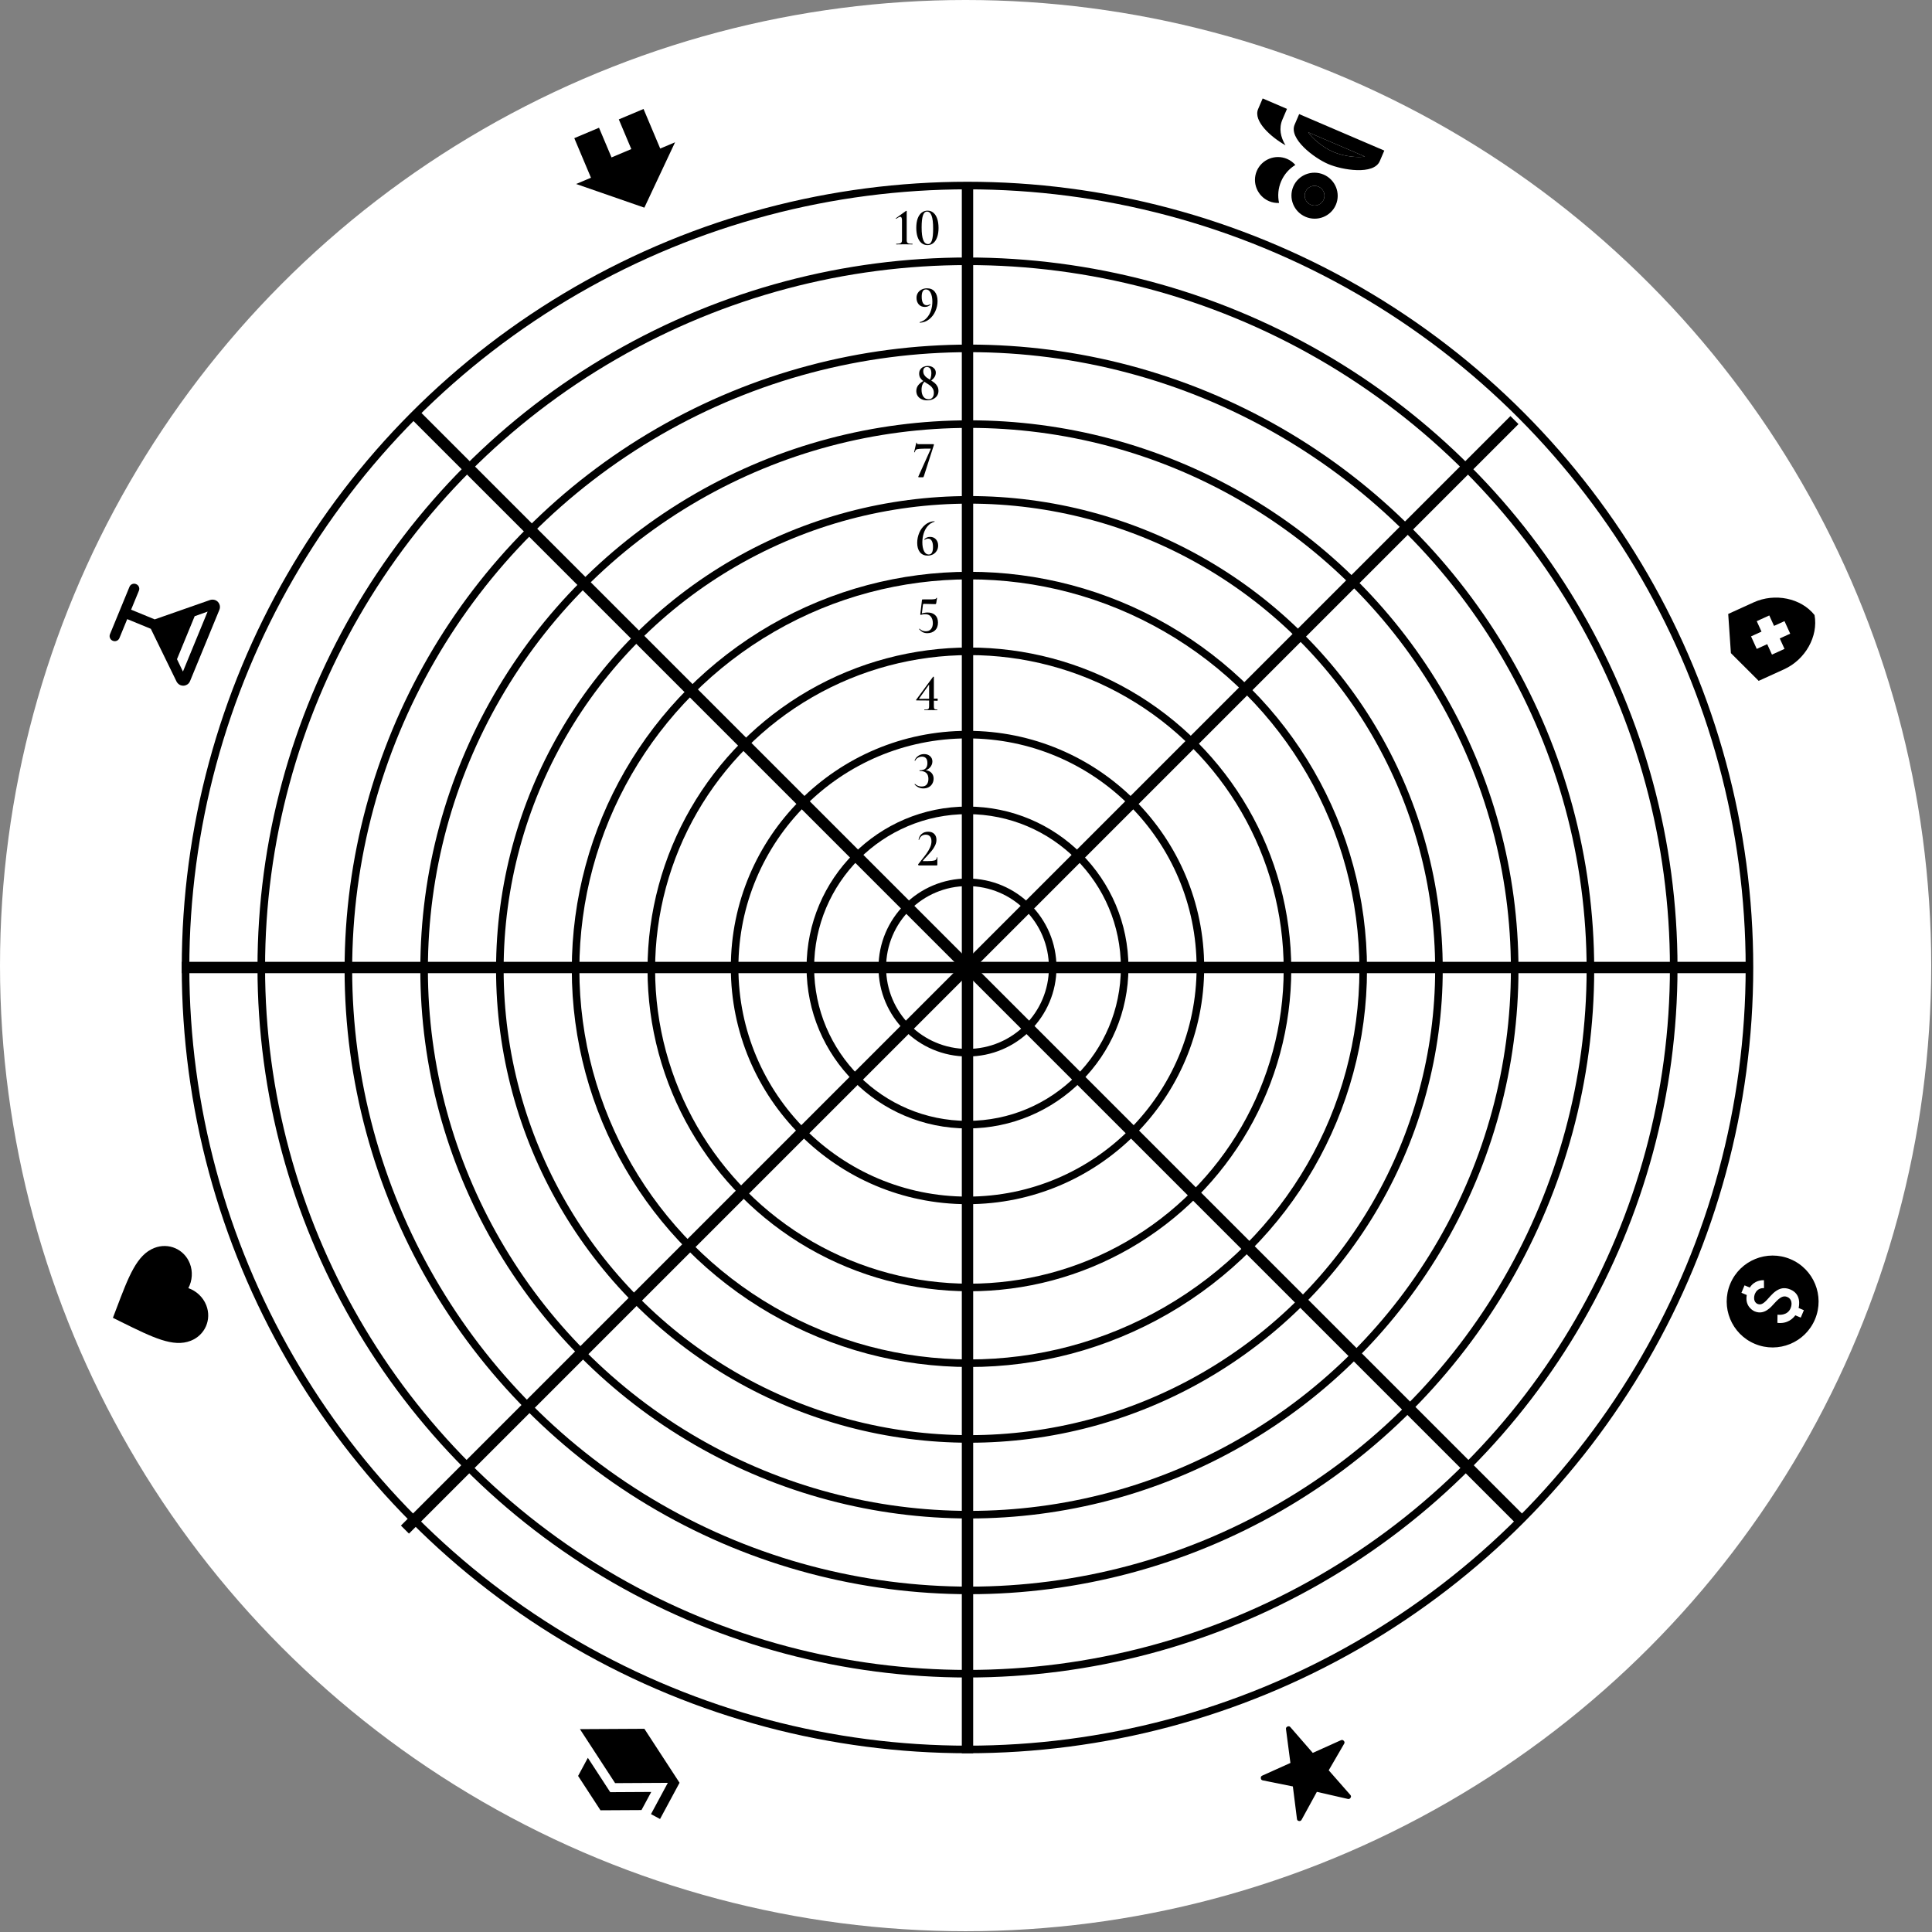<svg width="418" height="418" viewBox="0 0 418 418" fill="none" xmlns="http://www.w3.org/2000/svg">
<rect x="0" y="0" width="418" height="418" fill="#808080" stroke="none"/>
<circle cx="208.915" cy="208.915" r="208.915" fill="white"/>
<path d="M198.785 187.24C198.747 187.24 198.709 187.206 198.671 187.137C198.632 187.061 198.629 187.007 198.659 186.976C198.873 186.716 198.973 186.594 198.957 186.609C199.623 185.776 200.12 185.134 200.448 184.682C200.777 184.224 201.037 183.776 201.228 183.34C201.427 182.905 201.527 182.469 201.527 182.033C201.527 181.536 201.416 181.173 201.194 180.943C200.972 180.706 200.67 180.588 200.288 180.588C199.921 180.588 199.615 180.687 199.37 180.886C199.126 181.077 198.957 181.345 198.866 181.689C198.866 181.696 198.85 181.7 198.82 181.7C198.759 181.7 198.732 181.685 198.739 181.654C198.831 181.127 199.061 180.71 199.428 180.404C199.802 180.098 200.265 179.945 200.815 179.945C201.381 179.945 201.821 180.106 202.135 180.427C202.448 180.748 202.605 181.173 202.605 181.7C202.605 182.121 202.505 182.534 202.307 182.939C202.108 183.344 201.871 183.715 201.595 184.052C201.32 184.388 200.968 184.786 200.54 185.244C200.127 185.673 199.837 186.001 199.669 186.231C199.638 186.284 199.657 186.311 199.726 186.311C200.598 186.311 201.228 186.296 201.618 186.265C202.016 186.227 202.287 186.154 202.433 186.047C202.586 185.933 202.666 185.753 202.674 185.508C202.674 185.485 202.693 185.474 202.731 185.474C202.777 185.474 202.8 185.485 202.8 185.508V187.114C202.8 187.145 202.788 187.175 202.765 187.206C202.75 187.229 202.727 187.24 202.697 187.24H198.785Z" fill="black"/>
<path d="M199.767 170.583C199.04 170.583 198.413 170.296 197.886 169.723L197.874 169.7C197.874 169.669 197.889 169.646 197.92 169.631C197.958 169.608 197.985 169.608 198 169.631C198.176 169.807 198.39 169.941 198.643 170.032C198.895 170.124 199.14 170.17 199.377 170.17C199.897 170.17 200.275 170.021 200.512 169.723C200.749 169.417 200.868 169.019 200.868 168.53C200.868 167.375 200.241 166.798 198.987 166.798C198.956 166.798 198.937 166.775 198.929 166.729C198.929 166.676 198.948 166.649 198.987 166.649C199.598 166.649 200.027 166.515 200.271 166.247C200.524 165.98 200.65 165.601 200.65 165.112C200.65 164.63 200.547 164.275 200.34 164.045C200.134 163.816 199.851 163.701 199.491 163.701C199.186 163.701 198.895 163.777 198.62 163.93C198.344 164.076 198.142 164.294 198.012 164.584C198.012 164.592 198 164.596 197.977 164.596C197.954 164.596 197.928 164.588 197.897 164.573C197.874 164.557 197.866 164.546 197.874 164.538C198.042 164.11 198.31 163.774 198.677 163.529C199.044 163.277 199.465 163.15 199.939 163.15C200.466 163.15 200.895 163.3 201.223 163.598C201.56 163.896 201.728 164.278 201.728 164.745C201.728 165.211 201.564 165.636 201.235 166.018C200.906 166.4 200.466 166.645 199.916 166.752L199.939 166.66C200.367 166.63 200.734 166.695 201.04 166.855C201.353 167.016 201.59 167.238 201.751 167.52C201.912 167.803 201.992 168.109 201.992 168.438C201.992 168.859 201.896 169.233 201.705 169.562C201.522 169.883 201.262 170.136 200.925 170.319C200.589 170.495 200.203 170.583 199.767 170.583Z" fill="black"/>
<path d="M202.05 152.721C202.05 152.951 202.065 153.123 202.096 153.237C202.134 153.345 202.203 153.417 202.302 153.455C202.409 153.494 202.574 153.513 202.796 153.513C202.811 153.513 202.819 153.536 202.819 153.582C202.819 153.627 202.811 153.65 202.796 153.65C202.574 153.65 202.402 153.647 202.279 153.639L201.522 153.627L200.628 153.639C200.475 153.647 200.261 153.65 199.985 153.65C199.97 153.65 199.963 153.627 199.963 153.582C199.963 153.536 199.97 153.513 199.985 153.513C200.314 153.513 200.544 153.497 200.674 153.467C200.811 153.429 200.903 153.36 200.949 153.26C200.995 153.153 201.018 152.974 201.018 152.721V147.824L201.465 147.48L198.861 151.127C198.816 151.181 198.835 151.207 198.919 151.207C200.242 151.207 201.545 151.184 202.83 151.138C202.861 151.138 202.876 151.219 202.876 151.379C202.876 151.54 202.861 151.62 202.83 151.62C201.706 151.567 200.192 151.54 198.288 151.54C198.25 151.54 198.219 151.528 198.196 151.506C198.181 151.475 198.185 151.444 198.208 151.414L201.878 146.424C201.893 146.409 201.916 146.401 201.947 146.401C201.97 146.401 201.993 146.409 202.016 146.424C202.039 146.432 202.05 146.447 202.05 146.47V152.721Z" fill="black"/>
<path d="M199.222 133.036C199.184 133.036 199.153 133.025 199.13 133.002C199.107 132.971 199.1 132.937 199.107 132.898L199.474 129.824C199.482 129.771 199.493 129.737 199.509 129.721C199.524 129.698 199.562 129.687 199.623 129.687C200.663 129.687 201.352 129.683 201.688 129.675C202.032 129.66 202.258 129.633 202.365 129.595C202.472 129.557 202.556 129.477 202.617 129.354C202.625 129.339 202.648 129.335 202.686 129.343C202.724 129.343 202.739 129.358 202.732 129.389L202.56 130.49C202.537 130.581 202.506 130.643 202.468 130.673C202.437 130.696 202.372 130.708 202.273 130.708L199.876 130.65C199.776 130.65 199.715 130.704 199.692 130.811L199.428 132.887L199.222 133.036ZM198.97 136.041C199.13 136.217 199.325 136.351 199.555 136.443C199.792 136.534 200.036 136.58 200.289 136.58C200.801 136.58 201.183 136.42 201.436 136.098C201.696 135.777 201.826 135.353 201.826 134.825C201.826 134.237 201.684 133.766 201.401 133.415C201.126 133.063 200.717 132.887 200.174 132.887C199.929 132.887 199.715 132.91 199.532 132.956C199.348 133.002 199.245 133.028 199.222 133.036C199.214 133.036 199.211 133.025 199.211 133.002C199.211 132.963 199.214 132.925 199.222 132.887C199.237 132.841 199.249 132.807 199.256 132.784C199.417 132.722 199.623 132.665 199.876 132.612C200.136 132.55 200.407 132.52 200.69 132.52C201.386 132.52 201.933 132.707 202.33 133.082C202.736 133.457 202.938 133.996 202.938 134.699C202.938 135.426 202.72 135.991 202.284 136.397C201.849 136.794 201.294 136.993 200.621 136.993C200.262 136.993 199.941 136.924 199.658 136.787C199.375 136.641 199.111 136.423 198.866 136.133L198.855 136.11C198.855 136.079 198.87 136.056 198.901 136.041C198.931 136.018 198.954 136.018 198.97 136.041Z" fill="black"/>
<path d="M201.219 116.161C201.754 116.161 202.178 116.337 202.492 116.688C202.813 117.04 202.974 117.487 202.974 118.03C202.974 118.451 202.874 118.826 202.675 119.154C202.484 119.483 202.217 119.743 201.872 119.934C201.528 120.118 201.138 120.21 200.702 120.21C199.984 120.21 199.426 119.961 199.028 119.464C198.638 118.967 198.443 118.294 198.443 117.445C198.443 116.696 198.592 115.97 198.89 115.266C199.188 114.563 199.621 113.982 200.186 113.523C200.752 113.056 201.41 112.804 202.159 112.766C202.182 112.766 202.197 112.785 202.205 112.823C202.22 112.854 202.213 112.873 202.182 112.88C201.616 113.041 201.135 113.343 200.737 113.787C200.347 114.23 200.053 114.761 199.854 115.381C199.655 116 199.556 116.65 199.556 117.331C199.556 118.095 199.674 118.726 199.911 119.223C200.156 119.72 200.5 119.969 200.943 119.969C201.555 119.969 201.861 119.43 201.861 118.352C201.861 117.763 201.769 117.315 201.586 117.01C201.41 116.696 201.15 116.539 200.806 116.539C200.546 116.539 200.305 116.62 200.083 116.78L200.06 116.792C200.037 116.792 200.014 116.78 199.991 116.757C199.976 116.727 199.972 116.704 199.98 116.688C200.293 116.337 200.706 116.161 201.219 116.161Z" fill="black"/>
<path d="M199.891 103.002C199.853 103.109 199.819 103.182 199.788 103.22C199.757 103.25 199.704 103.266 199.627 103.266H198.813C198.767 103.266 198.729 103.25 198.698 103.22C198.668 103.189 198.664 103.151 198.687 103.105L201.371 97.141C201.401 97.087 201.386 97.06 201.325 97.06C200.193 97.06 199.417 97.076 198.997 97.106C198.584 97.137 198.32 97.198 198.205 97.29C198.09 97.382 197.991 97.565 197.907 97.84C197.907 97.856 197.892 97.863 197.861 97.863C197.838 97.863 197.815 97.859 197.792 97.852C197.777 97.837 197.773 97.821 197.781 97.806L198.24 95.799C198.247 95.776 198.274 95.768 198.32 95.776C198.366 95.776 198.385 95.787 198.377 95.81C198.37 95.841 198.366 95.879 198.366 95.925C198.366 95.994 198.4 96.04 198.469 96.062C198.545 96.085 198.695 96.097 198.916 96.097H201.956C201.986 96.097 202.013 96.116 202.036 96.154C202.067 96.192 202.074 96.223 202.059 96.246L199.891 103.002Z" fill="black"/>
<path d="M200.92 82.581C201.112 82.352 201.257 82.081 201.356 81.767C201.456 81.454 201.505 81.121 201.505 80.769C201.505 80.318 201.421 79.978 201.253 79.748C201.085 79.519 200.848 79.404 200.542 79.404C200.282 79.404 200.083 79.488 199.945 79.657C199.815 79.825 199.75 80.043 199.75 80.31C199.75 80.609 199.819 80.872 199.957 81.102C200.095 81.324 200.267 81.515 200.473 81.675C200.687 81.836 200.978 82.027 201.345 82.249C201.704 82.471 201.999 82.677 202.228 82.868C202.457 83.059 202.649 83.296 202.801 83.579C202.962 83.862 203.042 84.199 203.042 84.589C203.042 84.986 202.935 85.342 202.721 85.655C202.507 85.961 202.213 86.198 201.838 86.367C201.471 86.535 201.062 86.619 200.611 86.619C200.129 86.619 199.708 86.531 199.349 86.355C198.99 86.171 198.714 85.927 198.523 85.621C198.34 85.307 198.248 84.967 198.248 84.6C198.248 84.019 198.454 83.522 198.867 83.109C199.28 82.689 199.77 82.386 200.335 82.203L200.393 82.295C200.056 82.501 199.804 82.769 199.636 83.098C199.468 83.419 199.383 83.832 199.383 84.336C199.383 84.956 199.517 85.453 199.785 85.827C200.06 86.194 200.427 86.378 200.886 86.378C201.261 86.378 201.547 86.256 201.746 86.011C201.945 85.759 202.044 85.422 202.044 85.002C202.044 84.642 201.968 84.336 201.815 84.084C201.67 83.824 201.486 83.61 201.265 83.442C201.043 83.266 200.752 83.071 200.393 82.857C200.056 82.643 199.785 82.455 199.578 82.295C199.372 82.126 199.2 81.924 199.062 81.687C198.932 81.45 198.867 81.167 198.867 80.838C198.867 80.471 198.955 80.165 199.131 79.92C199.307 79.668 199.536 79.481 199.819 79.358C200.11 79.236 200.416 79.175 200.737 79.175C201.242 79.175 201.654 79.312 201.976 79.588C202.304 79.855 202.469 80.203 202.469 80.632C202.469 81.037 202.331 81.415 202.056 81.767C201.781 82.111 201.421 82.406 200.978 82.65L200.92 82.581Z" fill="black"/>
<path d="M200.082 66.406C199.539 66.406 199.103 66.222 198.774 65.855C198.453 65.481 198.293 65.007 198.293 64.433C198.293 64.035 198.392 63.68 198.591 63.366C198.79 63.053 199.061 62.812 199.405 62.644C199.749 62.468 200.139 62.38 200.575 62.38C201.302 62.38 201.86 62.629 202.25 63.126C202.647 63.615 202.846 64.288 202.846 65.144C202.846 65.886 202.69 66.609 202.376 67.312C202.07 68.016 201.627 68.6 201.046 69.067C200.472 69.526 199.799 69.778 199.027 69.824C198.996 69.824 198.977 69.805 198.969 69.767C198.962 69.728 198.969 69.705 198.992 69.698C199.581 69.545 200.078 69.247 200.483 68.803C200.896 68.36 201.206 67.828 201.413 67.209C201.619 66.589 201.722 65.939 201.722 65.259C201.722 64.487 201.6 63.856 201.355 63.366C201.111 62.869 200.77 62.621 200.334 62.621C200.013 62.621 199.78 62.758 199.635 63.034C199.489 63.301 199.417 63.691 199.417 64.204C199.417 64.8 199.509 65.255 199.692 65.569C199.883 65.882 200.159 66.039 200.518 66.039C200.763 66.039 200.988 65.966 201.195 65.821L201.218 65.809C201.248 65.809 201.271 65.825 201.286 65.855C201.309 65.886 201.313 65.909 201.298 65.924C200.992 66.245 200.587 66.406 200.082 66.406Z" fill="black"/>
<path d="M193.911 52.88C193.896 52.88 193.888 52.857 193.888 52.811C193.888 52.765 193.896 52.742 193.911 52.742C194.24 52.742 194.489 52.723 194.657 52.685C194.833 52.639 194.959 52.562 195.035 52.456C195.112 52.341 195.15 52.173 195.15 51.951V47.673C195.15 47.16 195.028 46.904 194.783 46.904C194.607 46.904 194.313 47.045 193.9 47.328L193.877 47.34C193.854 47.34 193.835 47.325 193.819 47.294C193.804 47.256 193.804 47.233 193.819 47.225L196.022 45.631C196.052 45.616 196.079 45.608 196.102 45.608C196.117 45.608 196.133 45.616 196.148 45.631C196.163 45.646 196.171 45.661 196.171 45.677V51.951C196.171 52.18 196.205 52.348 196.274 52.456C196.343 52.562 196.461 52.639 196.63 52.685C196.805 52.723 197.065 52.742 197.41 52.742C197.433 52.742 197.444 52.765 197.444 52.811C197.444 52.857 197.433 52.88 197.41 52.88C197.104 52.88 196.863 52.876 196.687 52.868L195.655 52.857L194.657 52.868C194.473 52.876 194.225 52.88 193.911 52.88ZM200.663 53.029C200.166 53.029 199.734 52.88 199.367 52.582C199.007 52.276 198.728 51.844 198.529 51.286C198.338 50.72 198.243 50.054 198.243 49.29C198.243 48.533 198.338 47.875 198.529 47.317C198.728 46.759 199.011 46.331 199.378 46.032C199.753 45.727 200.189 45.574 200.686 45.574C201.175 45.574 201.596 45.727 201.947 46.032C202.307 46.331 202.582 46.763 202.773 47.328C202.964 47.894 203.06 48.56 203.06 49.324C203.06 50.081 202.961 50.739 202.762 51.297C202.571 51.855 202.295 52.283 201.936 52.582C201.576 52.88 201.152 53.029 200.663 53.029ZM200.8 52.811C201.183 52.811 201.458 52.543 201.626 52.008C201.802 51.465 201.89 50.617 201.89 49.462C201.89 48.185 201.779 47.252 201.557 46.663C201.336 46.074 201.003 45.78 200.559 45.78C200.162 45.78 199.867 46.063 199.676 46.629C199.493 47.187 199.401 48.047 199.401 49.209C199.401 50.425 199.516 51.331 199.745 51.928C199.975 52.517 200.326 52.811 200.8 52.811Z" fill="black"/>
<circle cx="209.325" cy="209.325" r="169.181" stroke="black" stroke-width="1.639"/>
<circle cx="209.325" cy="209.324" r="152.795" stroke="black" stroke-width="1.639"/>
<circle cx="209.735" cy="209.734" r="134.361" stroke="black" stroke-width="1.639"/>
<circle cx="209.735" cy="209.735" r="117.976" stroke="black" stroke-width="1.639"/>
<circle cx="209.735" cy="209.735" r="101.59" stroke="black" stroke-width="1.639"/>
<circle cx="209.735" cy="209.735" r="85.205" stroke="black" stroke-width="1.639"/>
<circle cx="209.735" cy="209.735" r="68.819" stroke="black" stroke-width="1.639"/>
<circle cx="209.325" cy="209.325" r="50.386" stroke="black" stroke-width="1.639"/>
<circle cx="209.325" cy="209.325" r="34" stroke="black" stroke-width="1.639"/>
<circle cx="209.325" cy="209.325" r="18.434" stroke="black" stroke-width="1.639"/>
<line x1="209.325" y1="40.964" x2="209.325" y2="379.325" stroke="black" stroke-width="2.458"/>
<line x1="39.325" y1="209.326" x2="378.506" y2="209.326" stroke="black" stroke-width="2.458"/>
<line x1="87.613" y1="330.938" x2="327.661" y2="90.89" stroke="black" stroke-width="2.458"/>
<line y1="-1.229" x2="339.479" y2="-1.229" transform="matrix(-0.707 -0.707 -0.707 0.707 328.53 330.168)" stroke="black" stroke-width="2.458"/>
<path d="M133.882 25.833L136.588 32.254L132.307 34.058L129.601 27.637L124.251 29.892L127.859 38.453L124.648 39.806L139.409 44.928L146.052 30.786L142.841 32.139L139.233 23.578L133.882 25.833Z" fill="black"/>
<path d="M385.061 138.131L386.091 140.393L383.377 141.629L382.347 139.367L380.085 140.397L378.849 137.683L381.111 136.653L380.081 134.392L382.795 133.156L383.825 135.417L386.087 134.387L387.323 137.101L385.061 138.131ZM374.491 141.306L380.501 147.308L386.011 144.799C390.58 142.718 393.436 137.693 392.585 133.066C389.654 129.388 383.988 128.243 379.419 130.324L373.909 132.833L374.491 141.306Z" fill="black"/>
<path d="M24.429 285.115L25.182 283.139C27.836 276.126 29.586 271.498 33.38 270.006C36.471 268.79 39.856 270.264 41.071 273.355C41.758 275.102 41.604 277.098 40.75 278.697C42.465 279.286 43.937 280.643 44.623 282.389C45.839 285.48 44.365 288.865 41.274 290.08C37.48 291.572 33.046 289.375 26.316 286.053L24.429 285.115Z" fill="black"/>
<path d="M287.354 35.485C290.432 36.804 297.218 37.905 298.522 34.864L299.501 32.58L281.081 24.685L280.102 26.969C278.798 30.01 284.275 34.165 287.354 35.485ZM295.303 33.87C293.873 34.154 290.828 33.884 288.472 32.874C286.117 31.865 283.821 29.846 283.04 28.615L295.303 33.87ZM286.375 37.769C283.835 36.681 280.891 37.845 279.811 40.364C278.732 42.883 279.919 45.818 282.458 46.906C284.998 47.994 287.942 46.831 289.021 44.311C290.101 41.792 288.914 38.857 286.375 37.769ZM283.577 44.295C282.485 43.827 281.979 42.575 282.443 41.492C282.907 40.408 284.164 39.912 285.256 40.38C286.348 40.848 286.854 42.1 286.39 43.183C285.926 44.267 284.669 44.764 283.577 44.295ZM278.124 31.436C277.068 29.686 276.642 27.773 277.47 25.841L278.449 23.557L273.186 21.301L272.207 23.585C271.077 26.222 275.039 29.697 278.124 31.436ZM278.48 34.386C275.941 33.297 272.997 34.461 271.917 36.98C270.837 39.499 272.025 42.434 274.564 43.523C275.275 43.827 276.005 43.939 276.733 43.911C276.402 42.395 276.525 40.763 277.18 39.236C277.835 37.709 278.931 36.495 280.258 35.688C279.776 35.142 279.191 34.69 278.48 34.386Z" fill="black"/>
<path d="M283.577 44.295C282.485 43.827 281.979 42.575 282.443 41.492C282.907 40.408 284.164 39.912 285.256 40.38C286.348 40.848 286.854 42.1 286.39 43.183C285.926 44.267 284.669 44.764 283.577 44.295Z" fill="black"/>
<path d="M295.303 33.87C293.873 34.154 290.828 33.884 288.472 32.874C286.117 31.865 283.821 29.846 283.04 28.615L295.303 33.87Z" fill="black"/>
<path d="M374.352 277.751C372.233 282.813 374.622 288.64 379.684 290.759C384.746 292.877 390.574 290.488 392.692 285.426C394.811 280.364 392.422 274.536 387.36 272.418C382.298 270.3 376.47 272.689 374.352 277.751ZM389.142 282.992L390.279 283.468L389.607 285.072L388.424 284.577C387.975 285.187 386.801 286.474 384.551 286.211L384.57 284.441C384.794 284.47 386.709 284.711 387.407 283.042C387.764 282.189 387.727 281.042 386.691 280.608C385.81 280.24 385.083 280.69 383.954 281.92C383.174 282.779 381.724 284.597 379.633 283.722C379.542 283.683 377.436 282.792 377.924 280.183L376.769 279.7L377.44 278.095L378.578 278.571C379.577 277.006 381.182 276.956 381.643 276.987L381.651 278.693C381.288 278.66 380.196 278.72 379.693 279.921C379.425 280.563 379.338 281.723 380.273 282.115C381.145 282.479 381.805 281.829 383.029 280.423C384.711 278.541 386.064 278.449 387.348 278.987C389.76 279.996 389.259 282.48 389.142 282.992Z" fill="black"/>
<path d="M127.186 380.314L125.076 384.233L129.918 391.667L138.79 391.618L140.9 387.7L132.028 387.749L127.186 380.314ZM139.414 374.035L125.473 374.11L133.083 385.79L144.489 385.728L140.844 392.497L142.803 393.552L147.024 385.715L139.414 374.035Z" fill="black"/>
<path d="M28.004 126.978C28.123 126.689 28.321 126.486 28.598 126.371C28.874 126.256 29.156 126.258 29.446 126.377C29.735 126.496 29.937 126.693 30.052 126.969C30.168 127.246 30.166 127.529 30.047 127.819L28.366 131.905L33.474 134.006L45.475 129.805C45.636 129.752 45.82 129.728 46.027 129.734C46.234 129.739 46.422 129.777 46.592 129.847C47.001 130.015 47.29 130.303 47.461 130.712C47.631 131.12 47.632 131.529 47.464 131.937L41.119 147.364C40.951 147.772 40.662 148.062 40.254 148.232C39.845 148.402 39.428 148.4 39.002 148.225C38.849 148.162 38.697 148.06 38.547 147.918C38.396 147.776 38.282 147.63 38.205 147.479L32.634 136.049L27.526 133.948L25.845 138.035C25.726 138.324 25.528 138.526 25.251 138.641C24.975 138.757 24.692 138.755 24.403 138.636C24.113 138.517 23.911 138.319 23.797 138.043C23.681 137.766 23.682 137.484 23.802 137.194L28.004 126.978ZM42.117 133.321L38.293 142.618L39.58 145.297L44.917 132.323L42.117 133.321Z" fill="black"/>
<path d="M281.621 393.693C281.504 393.927 281.311 394.024 281.041 393.985C280.77 393.945 280.624 393.789 280.602 393.517L279.719 386.507L273.224 385.198C272.962 385.154 272.816 384.998 272.786 384.73C272.756 384.461 272.858 384.274 273.094 384.168L279.189 381.425L278.232 374.116C278.205 373.967 278.227 373.846 278.297 373.754C278.366 373.663 278.451 373.594 278.552 373.549C278.653 373.503 278.761 373.485 278.876 373.494C278.991 373.502 279.095 373.566 279.189 373.685L284.025 379.249L290.12 376.505C290.355 376.4 290.563 376.447 290.745 376.647C290.926 376.848 290.945 377.061 290.804 377.286L287.477 383.016L292.138 388.325C292.328 388.522 292.348 388.735 292.199 388.963C292.049 389.192 291.847 389.272 291.595 389.205L284.911 387.678L281.621 393.693Z" fill="black"/>
</svg>
